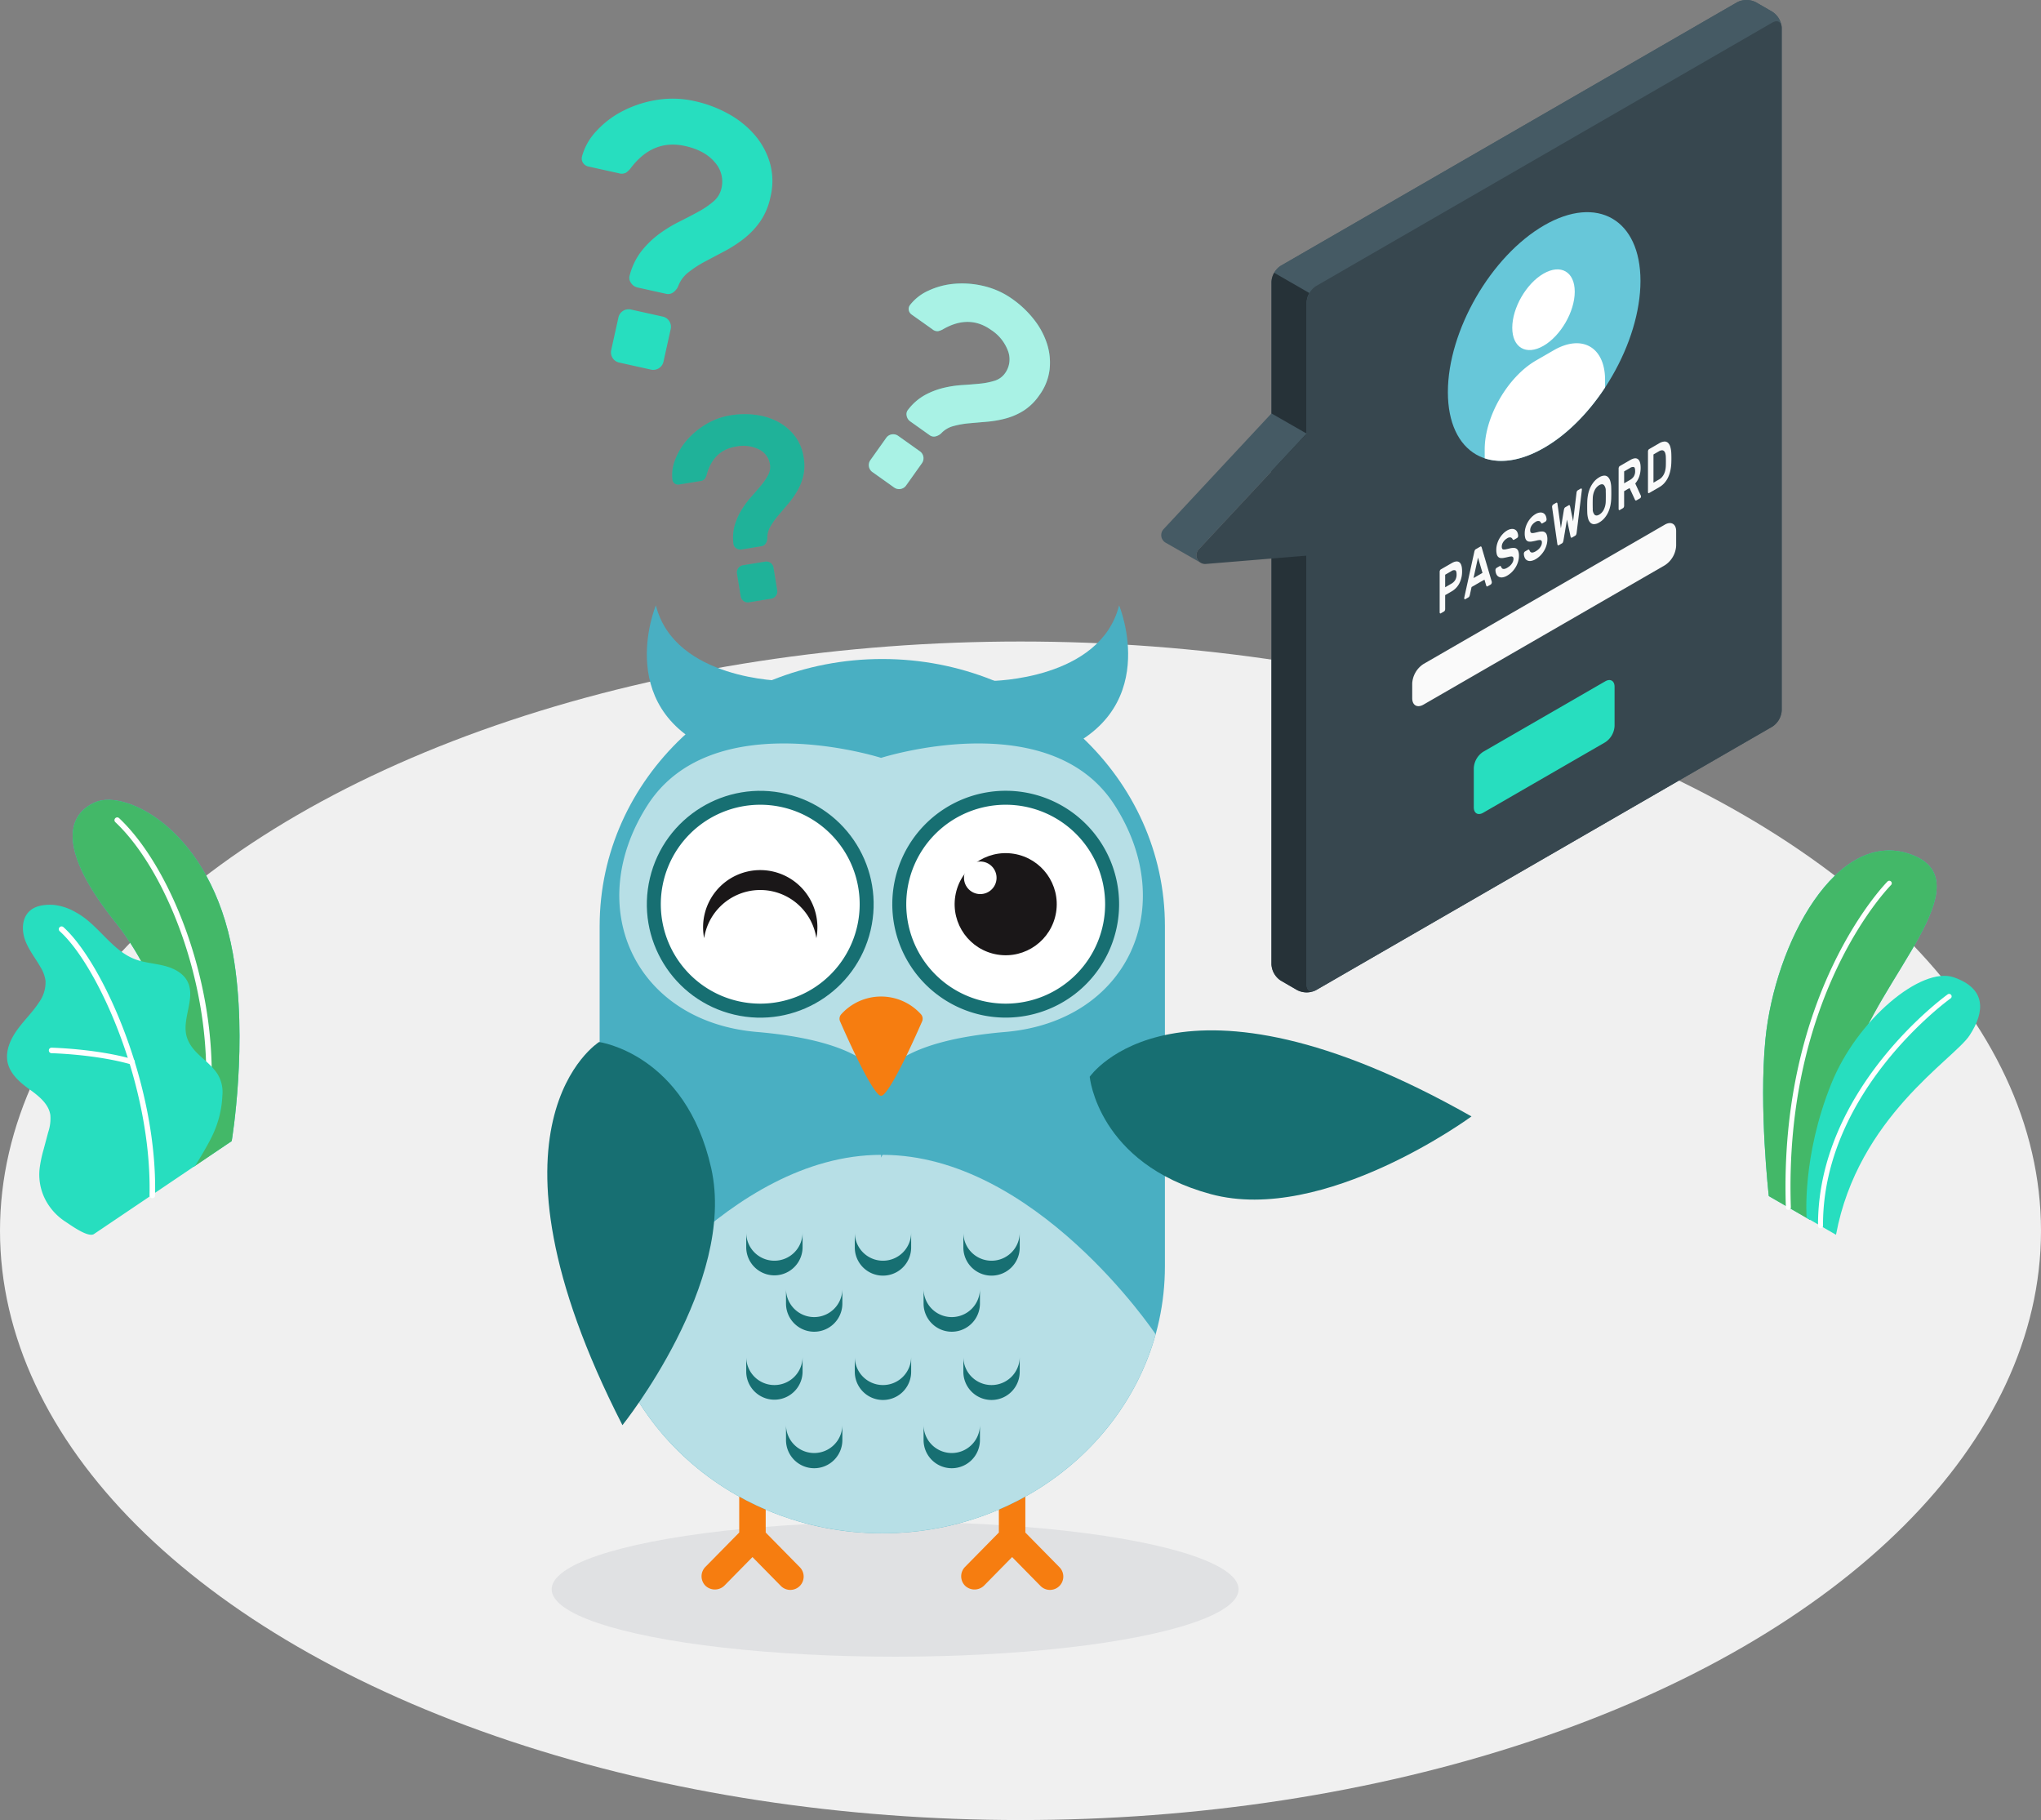 <svg height="613.11" viewBox="0 0 687.635 613.11" width="687.635" xmlns="http://www.w3.org/2000/svg"><rect x="0" y="0" width="687.635" height="613.11" fill="#808080" stroke="none"/><ellipse cx="343.817" cy="414.607" fill="#f0f0f0" rx="343.817" ry="198.503"/><path d="m437.256 378.578-13.9-8.027s-3.4-29.773-1.138-52.833c3.183-32.4 24.109-71.389 49.072-62.233s-11.446 42.154-19.55 69.636-14.484 53.457-14.484 53.457z" fill="#27debf" transform="translate(172.573 32.369)"/><path d="m437.256 378.578-13.9-8.027s-3.4-29.773-1.138-52.833c3.183-32.4 24.109-71.389 49.072-62.233s-11.446 42.154-19.55 69.636-14.484 53.457-14.484 53.457z" fill="#43b868" transform="translate(172.573 32.369)"/><path d="m427.569 371.991h.028a.842.842 0 0 0 .813-.871c-2.442-72 33.4-108.212 33.76-108.568a.842.842 0 0 0 -1.181-1.2c-.369.363-36.728 37.1-34.262 109.826a.842.842 0 0 0 .842.813z" fill="#fff" transform="translate(174.949 35.577)"/><path d="m441.412 370.292-9.892-5.712s-1.683-20.431 8.335-45.251c8.72-21.608 30.358-39.533 41.241-35.767s10.611 11.484 5.306 19.579-37.586 27.39-44.99 67.151z" fill="#27debf" transform="translate(177.157 45.66)"/><path d="m434.955 366.2a.841.841 0 0 0 .838-.845c-.2-45.521 42.547-76.288 42.98-76.595a.841.841 0 1 0 -.973-1.372c-.438.309-43.89 31.586-43.69 77.974a.842.842 0 0 0 .845.838z" fill="#fff" transform="translate(178.397 47.578)"/><path d="m92.481 366.059 12.837-8.663s5.651-33.633.4-63.176c-7.382-41.534-36.025-55.358-46.248-51.017s-12.406 16.729 6.665 40.443c11.253 13.989 25.952 43.742 26.346 82.413z" fill="#27debf" transform="translate(-27.256 27)"/><path d="m92.481 366.059 12.837-8.663s5.651-33.633.4-63.176c-7.382-41.534-36.025-55.358-46.248-51.017s-12.406 16.729 6.665 40.443c11.253 13.989 25.952 43.742 26.346 82.413z" fill="#43b868" transform="translate(-27.256 27)"/><path d="m92.46 347.56a1.3 1.3 0 0 1 -.13-.007.928.928 0 0 1 -.813-1.032c4.636-39.109-11.875-81.539-29.831-98.421a.93.93 0 0 1 1.276-1.354c18.283 17.189 35.107 60.309 30.4 99.994a.931.931 0 0 1 -.902.82z" fill="#fff" transform="translate(-22.826 28.862)"/><path d="m65.823 377.615c-2.037 1.221-7.993-3.2-9.641-4.256a19.672 19.672 0 0 1 -6.687-7.382 18.435 18.435 0 0 1 -1.851-11.037 43.7 43.7 0 0 1 1.286-5.912l1.532-5.746a14.479 14.479 0 0 0 .725-5.779c-.575-3.9-4.1-6.567-7.294-8.867-3.538-2.544-7.236-5.919-7.306-10.624-.055-3.63 1.76-7.037 3.953-9.928s4.815-5.461 6.791-8.507a11.558 11.558 0 0 0 2.226-7.355 12.057 12.057 0 0 0 -1.68-4.536c-1.721-3.031-3.967-5.794-5.175-9.063s-1.125-7.364 1.4-9.768c2.071-1.973 5.2-2.3 8.056-2.17a18.59 18.59 0 0 1 7.579 2.5c7.545 4.015 11.979 12.776 19.963 15.815 3.081 1.173 6.434 1.378 9.638 2.158s6.483 2.345 8.015 5.264c3.021 5.753-2.239 13.019-.074 19.147 1.915 5.422 7.258 7.409 10.331 12.271a11.666 11.666 0 0 1 1.531 7.117 34.265 34.265 0 0 1 -2.779 12.132c-1.607 3.932-6.379 11.484-6.379 11.484s-33.849 22.854-34.16 23.042z" fill="#27debf" transform="translate(-34.222 38.126)"/><path d="m80.051 363.21h-.025a.936.936 0 0 1 -.924-.952c.823-36.947-17.358-77.368-30.236-88.966a.931.931 0 1 1 1.245-1.383c13.137 11.833 31.689 52.924 30.854 90.391a.932.932 0 0 1 -.914.91z" fill="#fff" transform="translate(-28.723 40.43)"/><path d="m74.307 305.348a.9.9 0 0 1 -.276-.036c-11.932-3.438-26.727-3.8-26.875-3.8a.933.933 0 0 1 -.911-.95.9.9 0 0 1 .952-.911c.15 0 15.181.371 27.349 3.876a.93.93 0 0 1 -.239 1.823z" fill="#fff" transform="translate(-29.785 53.28)"/><path d="m303.9 414.737-5.537-3.2a6.991 6.991 0 0 1 -3.158-5.474v-229.878a6.986 6.986 0 0 1 3.16-5.473l153.735-88.76a6.982 6.982 0 0 1 6.319 0l5.538 3.2a6.981 6.981 0 0 1 3.16 5.471v229.877a6.981 6.981 0 0 1 -3.16 5.473l-153.743 88.767a6.979 6.979 0 0 1 -6.314-.003z" fill="#455a64" transform="translate(133.165 -81.194)"/><path d="m466.8 90.108c-.219-1.635-1.547-2.233-3.138-1.313l-153.732 88.774a6.54 6.54 0 0 0 -2.233 2.35l-11.865-6.845a6.466 6.466 0 0 1 2.233-2.364l153.747-88.76a6.987 6.987 0 0 1 6.319 0l5.531 3.2a7.051 7.051 0 0 1 3.138 4.958z" fill="#455a64" transform="translate(133.456 -81.195)"/><path d="m309.679 386.071a7.048 7.048 0 0 1 -5.779-.248l-5.546-3.211a7 7 0 0 1 -3.152-5.473v-229.879a6.465 6.465 0 0 1 .919-3.109l11.865 6.849a6.385 6.385 0 0 0 -.934 3.123v229.877c0 1.808 1.139 2.64 2.627 2.071z" fill="#263238" transform="translate(133.166 -52.272)"/><path d="m303.323 180.782v229.877c0 2.014 1.416 2.831 3.16 1.824l153.742-88.769a6.981 6.981 0 0 0 3.16-5.473v-229.878c0-2.014-1.414-2.831-3.16-1.823l-153.742 88.769a6.985 6.985 0 0 0 -3.16 5.473z" fill="#37474f" transform="translate(136.897 -78.937)"/><path d="m282.842 226.825c-1.985-1.182-11.193-6.421-11.675-6.7a2.946 2.946 0 0 1 -.628-4.51l36.353-38.995 11.85 6.8-36.342 39.012a2.931 2.931 0 0 0 .442 4.393z" fill="#455a64" transform="translate(121.475 -37.356)"/><path d="m315.015 181.286-36.346 39a2.923 2.923 0 0 0 2.379 4.906l33.966-2.8z" fill="#37474f" transform="translate(125.207 -35.214)"/><path d="m368.373 134.6c17.918-10.346 32.444-1.96 32.444 18.73s-14.525 45.848-32.444 56.194-32.442 1.958-32.442-18.731 14.525-45.852 32.442-56.193z" fill="#67c7d9" transform="translate(151.877 -58.697)"/><path d="m361.318 144.812c5.813-3.357 10.527-.636 10.527 6.075s-4.714 14.876-10.527 18.232-10.525.635-10.525-6.078 4.712-14.874 10.525-18.229z" fill="#fff" transform="translate(158.704 -52.63)"/><path d="m384.985 172.77c0-11.029-7.744-15.5-17.292-9.984l-5.97 3.446c-9.549 5.514-17.292 18.924-17.292 29.951v3.008a17.737 17.737 0 0 0 5.573.861c4.356.009 9.261-1.426 14.465-4.432 7.784-4.493 14.925-11.787 20.516-20.293z" fill="#fff" transform="translate(155.781 -44.797)"/><path d="m345.074 262.336 41.105-23.736c1.744-1.007 3.16-.191 3.16 1.824v13.238a6.985 6.985 0 0 1 -3.16 5.473l-41.105 23.733c-1.745 1.007-3.16.191-3.16-1.824v-13.235a6.981 6.981 0 0 1 3.16-5.473z" fill="#27debf" transform="translate(154.625 -9.08)"/><path d="m331.489 249.411 81.338-46.96c2.094-1.208 3.792-.229 3.792 2.189v4.927a8.381 8.381 0 0 1 -3.792 6.567l-81.339 46.96c-2.093 1.208-3.792.229-3.792-2.189v-4.927a8.38 8.38 0 0 1 3.793-6.567z" fill="#fafafa" transform="translate(148.094 -25.728)"/><path d="m338.087 211.356q1.659-.961 2.58-.285t.919 3a8.668 8.668 0 0 1 -.919 4.08 6.6 6.6 0 0 1 -2.58 2.717l-2.2 1.267v4.712a1.086 1.086 0 0 1 -.109.466.677.677 0 0 1 -.261.318l-1.111.642a.2.2 0 0 1 -.263-.018.452.452 0 0 1 -.109-.337v-13.654a1.085 1.085 0 0 1 .109-.466.692.692 0 0 1 .263-.32zm-2.2 8.135 2.126-1.229a3.513 3.513 0 0 0 1.251-1.2 3.576 3.576 0 0 0 .466-1.926q0-1.184-.466-1.369a1.5 1.5 0 0 0 -1.251.269l-2.126 1.227z" fill="#fafafa" transform="translate(151.007 -21.659)"/><path d="m345.106 207.392c.146-.083.257-.088.33-.01a1.019 1.019 0 0 1 .193.428l3.362 11.415a.6.6 0 0 1 .013.139 1.086 1.086 0 0 1 -.109.466.677.677 0 0 1 -.261.318l-.988.571c-.182.105-.311.12-.384.044a.63.63 0 0 1 -.152-.263l-.59-2-4.337 2.5-.59 2.685a2.243 2.243 0 0 1 -.152.436.9.9 0 0 1 -.384.4l-.988.569a.2.2 0 0 1 -.261-.02.446.446 0 0 1 -.109-.336.745.745 0 0 1 .015-.156l3.362-15.3a3.168 3.168 0 0 1 .191-.649.783.783 0 0 1 .33-.369zm.755 8.842-1.509-5.15-1.51 6.891z" fill="#fafafa" transform="translate(153.608 -23.251)"/><path d="m350.8 203.839a3.585 3.585 0 0 1 1.618-.553 1.977 1.977 0 0 1 1.168.277 1.9 1.9 0 0 1 .708.849 3.2 3.2 0 0 1 .267 1.144.907.907 0 0 1 -.1.471.746.746 0 0 1 -.268.312l-.962.555c-.155.09-.27.111-.349.066a.625.625 0 0 1 -.215-.245 1.081 1.081 0 0 0 -.622-.56 1.642 1.642 0 0 0 -1.243.327 3.74 3.74 0 0 0 -.679.508 3.616 3.616 0 0 0 -.562.664 3.206 3.206 0 0 0 -.378.755 2.423 2.423 0 0 0 -.137.8 1.5 1.5 0 0 0 .13.718.555.555 0 0 0 .439.274 2.517 2.517 0 0 0 .816-.06c.339-.069.76-.163 1.262-.286a5.2 5.2 0 0 1 1.421-.174 1.636 1.636 0 0 1 .973.324 1.783 1.783 0 0 1 .563.87 4.692 4.692 0 0 1 .185 1.435 7.072 7.072 0 0 1 -.274 1.923 8.006 8.006 0 0 1 -.782 1.846 8.428 8.428 0 0 1 -1.249 1.64 7.563 7.563 0 0 1 -1.661 1.3 4.419 4.419 0 0 1 -1.468.562 2.209 2.209 0 0 1 -1.242-.107 1.8 1.8 0 0 1 -.873-.8 3.235 3.235 0 0 1 -.369-1.475.914.914 0 0 1 .1-.473.743.743 0 0 1 .267-.312l.962-.553c.156-.092.274-.118.356-.08a.449.449 0 0 1 .207.26 2.237 2.237 0 0 0 .234.416.7.7 0 0 0 .369.271 1.219 1.219 0 0 0 .584.013 2.883 2.883 0 0 0 .871-.368 5.546 5.546 0 0 0 .8-.555 3.937 3.937 0 0 0 .673-.7 3.836 3.836 0 0 0 .466-.819 2.386 2.386 0 0 0 .178-.918.891.891 0 0 0 -.191-.648.765.765 0 0 0 -.584-.169 4.866 4.866 0 0 0 -.968.156c-.384.095-.829.19-1.331.283a4.008 4.008 0 0 1 -1.2.09 1.406 1.406 0 0 1 -.849-.365 1.881 1.881 0 0 1 -.5-.9 5.934 5.934 0 0 1 -.165-1.544 6.93 6.93 0 0 1 .274-1.909 8.128 8.128 0 0 1 .756-1.81 7.992 7.992 0 0 1 1.146-1.56 6.218 6.218 0 0 1 1.428-1.166z" fill="#fafafa" transform="translate(156.922 -25.108)"/><path d="m357.361 200.05a3.608 3.608 0 0 1 1.618-.555 2 2 0 0 1 1.169.277 1.9 1.9 0 0 1 .7.849 3.206 3.206 0 0 1 .268 1.144.9.9 0 0 1 -.1.471.734.734 0 0 1 -.267.312l-.962.556c-.156.089-.271.111-.35.066a.65.65 0 0 1 -.212-.247 1.091 1.091 0 0 0 -.625-.56 1.641 1.641 0 0 0 -1.242.327 3.83 3.83 0 0 0 -1.242 1.172 3.331 3.331 0 0 0 -.378.756 2.45 2.45 0 0 0 -.137.8 1.515 1.515 0 0 0 .13.717.555.555 0 0 0 .439.276 2.564 2.564 0 0 0 .817-.06q.508-.1 1.262-.286a5.209 5.209 0 0 1 1.42-.175 1.629 1.629 0 0 1 .973.324 1.772 1.772 0 0 1 .563.87 4.7 4.7 0 0 1 .185 1.436 7.093 7.093 0 0 1 -.273 1.923 7.99 7.99 0 0 1 -.782 1.845 8.446 8.446 0 0 1 -1.251 1.642 7.582 7.582 0 0 1 -1.659 1.3 4.419 4.419 0 0 1 -1.468.562 2.195 2.195 0 0 1 -1.242-.107 1.786 1.786 0 0 1 -.873-.8 3.234 3.234 0 0 1 -.371-1.475.893.893 0 0 1 .105-.471.718.718 0 0 1 .266-.314l.962-.553c.155-.09.273-.118.356-.079a.438.438 0 0 1 .206.26 2.537 2.537 0 0 0 .234.416.718.718 0 0 0 .371.27 1.221 1.221 0 0 0 .584.013 2.926 2.926 0 0 0 .871-.366 5.471 5.471 0 0 0 .8-.556 3.937 3.937 0 0 0 1.141-1.524 2.374 2.374 0 0 0 .177-.916.89.89 0 0 0 -.191-.649.774.774 0 0 0 -.585-.169 5.014 5.014 0 0 0 -.968.156c-.382.1-.827.19-1.331.285a4.093 4.093 0 0 1 -1.2.09 1.415 1.415 0 0 1 -.849-.365 1.887 1.887 0 0 1 -.5-.906 5.919 5.919 0 0 1 -.163-1.543 6.945 6.945 0 0 1 .273-1.91 8.156 8.156 0 0 1 .756-1.81 8.055 8.055 0 0 1 1.146-1.56 6.287 6.287 0 0 1 1.429-1.159z" fill="#fafafa" transform="translate(159.937 -26.849)"/><path d="m365.009 204.425-1.181 7a3.417 3.417 0 0 1 -.172.616.724.724 0 0 1 -.308.379l-1.114.642c-.137.079-.245.076-.321-.016a.807.807 0 0 1 -.158-.425l-1.755-12.321a1.269 1.269 0 0 1 -.013-.161 1.114 1.114 0 0 1 .109-.467.693.693 0 0 1 .261-.318l1.014-.588a.279.279 0 0 1 .263-.022c.082.036.137.152.163.349l1.153 8.294 1.017-6.229a2.719 2.719 0 0 1 .131-.457.77.77 0 0 1 .349-.433l1.124-.651c.166-.095.283-.083.352.032a1 1 0 0 1 .128.3l1.017 5.057 1.153-9.625a1.3 1.3 0 0 1 .165-.54.778.778 0 0 1 .261-.277l1.014-.587a.2.2 0 0 1 .261.02.448.448 0 0 1 .109.337 1.625 1.625 0 0 1 -.013.175l-1.757 14.349a2.238 2.238 0 0 1 -.156.609.8.8 0 0 1 -.324.388l-1.112.641c-.139.08-.241.073-.309-.02a1.3 1.3 0 0 1 -.172-.419z" fill="#fafafa" transform="translate(162.927 -29.398)"/><path d="m368.118 199.6a13.945 13.945 0 0 1 .295-2.4 10.489 10.489 0 0 1 .749-2.249 8.849 8.849 0 0 1 1.235-1.938 6.58 6.58 0 0 1 1.759-1.47 3.468 3.468 0 0 1 1.741-.562 1.738 1.738 0 0 1 1.236.512 3.216 3.216 0 0 1 .753 1.382 8.323 8.323 0 0 1 .3 2.065c.009.263.016.555.02.876s.007.654.007 1 0 .68-.007 1.007-.012.628-.02.9a13.769 13.769 0 0 1 -.295 2.4 10.435 10.435 0 0 1 -.747 2.249 8.579 8.579 0 0 1 -1.244 1.928 6.681 6.681 0 0 1 -1.75 1.454 3.517 3.517 0 0 1 -1.759.572 1.748 1.748 0 0 1 -1.235-.5 3.064 3.064 0 0 1 -.749-1.385 8.826 8.826 0 0 1 -.295-2.058c-.009-.263-.016-.553-.02-.877s-.006-.654-.006-1 0-.682.006-1.008.018-.625.026-.898zm6.218-3.485a2.72 2.72 0 0 0 -.639-1.988c-.388-.331-.9-.314-1.543.057a3.952 3.952 0 0 0 -1.546 1.728 6.547 6.547 0 0 0 -.638 2.723q-.028.819-.029 1.8c0 .655.01 1.243.029 1.769a2.671 2.671 0 0 0 .638 1.977c.39.324.9.3 1.546-.067a3.968 3.968 0 0 0 1.546-1.714 6.506 6.506 0 0 0 .639-2.714c.019-.546.026-1.147.026-1.8s-.009-1.244-.028-1.771z" fill="#fafafa" transform="translate(166.652 -30.759)"/><path d="m379.264 187.56q1.714-.989 2.606-.279t.893 2.887a8.952 8.952 0 0 1 -.46 2.9 7.257 7.257 0 0 1 -1.353 2.4l1.894 4.126a.556.556 0 0 1 .041.21.89.89 0 0 1 -.089.379.563.563 0 0 1 -.213.258l-1.166.673c-.182.107-.318.117-.406.035a.811.811 0 0 1 -.185-.263l-1.8-3.888-1.826 1.055v4.924a1.089 1.089 0 0 1 -.109.463.708.708 0 0 1 -.261.323l-1.112.641a.2.2 0 0 1 -.26-.019.442.442 0 0 1 -.111-.337v-13.65a1.063 1.063 0 0 1 .111-.466.705.705 0 0 1 .26-.323zm-2.059 7.846 1.989-1.149a3.714 3.714 0 0 0 1.251-1.144 3.311 3.311 0 0 0 .466-1.875q0-1.182-.466-1.316a1.73 1.73 0 0 0 -1.251.321l-1.989 1.149z" fill="#fafafa" transform="translate(169.986 -32.595)"/><path d="m385.884 183.72a3.888 3.888 0 0 1 1.763-.606 1.686 1.686 0 0 1 1.249.452 3.031 3.031 0 0 1 .769 1.394 9.617 9.617 0 0 1 .323 2.224q.055 1.53 0 3.126a15.216 15.216 0 0 1 -.323 2.595 10.592 10.592 0 0 1 -.762 2.28 8.013 8.013 0 0 1 -1.229 1.881 6.748 6.748 0 0 1 -1.722 1.407l-3.459 2a.2.2 0 0 1 -.261-.019.448.448 0 0 1 -.109-.337v-13.655a1.08 1.08 0 0 1 .109-.464.7.7 0 0 1 .261-.321zm2.25 4.533a5.021 5.021 0 0 0 -.171-1.157 1.7 1.7 0 0 0 -.426-.768.977.977 0 0 0 -.706-.27 2.154 2.154 0 0 0 -1.016.344l-1.839 1.061v9.509l1.907-1.1a3.706 3.706 0 0 0 .975-.807 4.7 4.7 0 0 0 .686-1.062 5.816 5.816 0 0 0 .419-1.255 8.267 8.267 0 0 0 .171-1.366c.035-1.066.035-2.106 0-3.129z" fill="#fafafa" transform="translate(173.097 -34.374)"/><path d="m268.6 38.867a41.853 41.853 0 0 1 11.148 4.184 32.114 32.114 0 0 1 8.867 7.045 25.4 25.4 0 0 1 5.227 9.474 22.423 22.423 0 0 1 .232 11.464 22.828 22.828 0 0 1 -3.508 8.4 27.389 27.389 0 0 1 -5.5 5.777 44.455 44.455 0 0 1 -6.546 4.225q-3.438 1.814-6.5 3.44a36.952 36.952 0 0 0 -5.547 3.591 10.536 10.536 0 0 0 -3.473 4.639 5.029 5.029 0 0 1 -1.66 2.138 2.936 2.936 0 0 1 -2.486.505l-9.564-2.118a3.533 3.533 0 0 1 -2.229-1.55 2.858 2.858 0 0 1 -.415-2.6 22.461 22.461 0 0 1 3.984-8.159 31.4 31.4 0 0 1 5.879-5.694 45.463 45.463 0 0 1 6.722-4.119q3.482-1.736 6.49-3.381a29.215 29.215 0 0 0 5.123-3.483 8.112 8.112 0 0 0 2.709-4.482 9.727 9.727 0 0 0 -2.283-8.755q-3.343-3.972-10.013-5.45-10.692-2.369-18.091 7.212a7.287 7.287 0 0 1 -1.778 1.782 3.289 3.289 0 0 1 -2.486.178l-10.187-2.256a2.846 2.846 0 0 1 -1.782-1.189 2.672 2.672 0 0 1 -.374-2.193 19.925 19.925 0 0 1 4.7-8.4 31.406 31.406 0 0 1 8.755-6.772 38.135 38.135 0 0 1 11.545-3.844 33.554 33.554 0 0 1 13.041.391zm-10.789 72.573a3.52 3.52 0 0 1 2.642 4.146l-2.453 11.071a3.522 3.522 0 0 1 -4.146 2.646l-10.819-2.4a3.525 3.525 0 0 1 -2.648-4.151l2.452-11.071a3.516 3.516 0 0 1 4.151-2.644z" fill="#27debf" transform="translate(-34.476 -4.78)"/><path d="m263.7 85.521a28.774 28.774 0 0 1 8.218-.171 22.172 22.172 0 0 1 7.489 2.242 17.556 17.556 0 0 1 5.773 4.737 15.468 15.468 0 0 1 3.086 7.291 15.768 15.768 0 0 1 -.1 6.282 18.9 18.9 0 0 1 -2.048 5.114 30.615 30.615 0 0 1 -3.118 4.384q-1.736 2.044-3.287 3.871a25.492 25.492 0 0 0 -2.637 3.722 7.252 7.252 0 0 0 -1.035 3.862 3.476 3.476 0 0 1 -.517 1.8 2.044 2.044 0 0 1 -1.466.961l-6.673 1.09a2.451 2.451 0 0 1 -1.827-.422 1.972 1.972 0 0 1 -.929-1.561 15.422 15.422 0 0 1 .467-6.248 21.59 21.59 0 0 1 2.31-5.154 31.161 31.161 0 0 1 3.255-4.363q1.79-2 3.3-3.83a20.323 20.323 0 0 0 2.393-3.542 5.631 5.631 0 0 0 .591-3.571 6.72 6.72 0 0 0 -3.708-5.026 12.114 12.114 0 0 0 -7.814-.932q-7.461 1.218-9.754 9.255a4.931 4.931 0 0 1 -.686 1.6 2.249 2.249 0 0 1 -1.543.749l-7.108 1.164a1.972 1.972 0 0 1 -1.45-.3 1.854 1.854 0 0 1 -.8-1.313 13.733 13.733 0 0 1 .864-6.585 21.628 21.628 0 0 1 3.88-6.582 26.289 26.289 0 0 1 6.415-5.418 23.129 23.129 0 0 1 8.459-3.106zm11.658 49.286a2.424 2.424 0 0 1 2.757 1.981l1.263 7.728a2.431 2.431 0 0 1 -1.983 2.757l-7.55 1.234a2.428 2.428 0 0 1 -2.757-1.981l-1.263-7.728a2.435 2.435 0 0 1 1.983-2.759z" fill="#27debf" transform="translate(-17.528 54.384)"/><path d="m263.7 85.521a28.774 28.774 0 0 1 8.218-.171 22.172 22.172 0 0 1 7.489 2.242 17.556 17.556 0 0 1 5.773 4.737 15.468 15.468 0 0 1 3.086 7.291 15.768 15.768 0 0 1 -.1 6.282 18.9 18.9 0 0 1 -2.048 5.114 30.615 30.615 0 0 1 -3.118 4.384q-1.736 2.044-3.287 3.871a25.492 25.492 0 0 0 -2.637 3.722 7.252 7.252 0 0 0 -1.035 3.862 3.476 3.476 0 0 1 -.517 1.8 2.044 2.044 0 0 1 -1.466.961l-6.673 1.09a2.451 2.451 0 0 1 -1.827-.422 1.972 1.972 0 0 1 -.929-1.561 15.422 15.422 0 0 1 .467-6.248 21.59 21.59 0 0 1 2.31-5.154 31.161 31.161 0 0 1 3.255-4.363q1.79-2 3.3-3.83a20.323 20.323 0 0 0 2.393-3.542 5.631 5.631 0 0 0 .591-3.571 6.72 6.72 0 0 0 -3.708-5.026 12.114 12.114 0 0 0 -7.814-.932q-7.461 1.218-9.754 9.255a4.931 4.931 0 0 1 -.686 1.6 2.249 2.249 0 0 1 -1.543.749l-7.108 1.164a1.972 1.972 0 0 1 -1.45-.3 1.854 1.854 0 0 1 -.8-1.313 13.733 13.733 0 0 1 .864-6.585 21.628 21.628 0 0 1 3.88-6.582 26.289 26.289 0 0 1 6.415-5.418 23.129 23.129 0 0 1 8.459-3.106zm11.658 49.286a2.424 2.424 0 0 1 2.757 1.981l1.263 7.728a2.431 2.431 0 0 1 -1.983 2.757l-7.55 1.234a2.428 2.428 0 0 1 -2.757-1.981l-1.263-7.728a2.435 2.435 0 0 1 1.983-2.759z" opacity=".2" transform="translate(-17.528 54.384)"/><path d="m290.592 122.182a2.876 2.876 0 0 1 .672 3.968l-5.373 7.559a2.884 2.884 0 0 1 -3.97.672l-7.385-5.251a2.878 2.878 0 0 1 -.67-3.968l5.373-7.561a2.884 2.884 0 0 1 3.968-.67zm31.249-51.233a34.023 34.023 0 0 1 7.065 6.7 26.172 26.172 0 0 1 4.435 8.13 20.778 20.778 0 0 1 .92 8.8 18.317 18.317 0 0 1 -3.478 8.716 18.633 18.633 0 0 1 -5.315 5.2 22.249 22.249 0 0 1 -5.985 2.6 36.641 36.641 0 0 1 -6.278 1.1q-3.17.267-6 .519a29.86 29.86 0 0 0 -5.319.938 8.615 8.615 0 0 0 -4.094 2.393 4.1 4.1 0 0 1 -1.933 1.08 2.4 2.4 0 0 1 -2.032-.411l-6.53-4.642a2.9 2.9 0 0 1 -1.187-1.877 2.342 2.342 0 0 1 .514-2.091 18.38 18.38 0 0 1 5.6-4.877 25.874 25.874 0 0 1 6.242-2.416 36.953 36.953 0 0 1 6.375-.963q3.177-.2 5.966-.48a23.9 23.9 0 0 0 4.972-.99 6.664 6.664 0 0 0 3.467-2.513 7.957 7.957 0 0 0 1.067-7.324 14.353 14.353 0 0 0 -5.8-7.293q-7.305-5.191-15.93-.332a5.949 5.949 0 0 1 -1.908.776 2.688 2.688 0 0 1 -1.924-.656l-6.959-4.936a2.32 2.32 0 0 1 -.965-1.462 2.186 2.186 0 0 1 .42-1.771 16.25 16.25 0 0 1 6.212-4.83 25.673 25.673 0 0 1 8.755-2.312 31.142 31.142 0 0 1 9.919.78 27.47 27.47 0 0 1 9.708 4.444z" fill="#27debf" transform="translate(19.359 29.868)"/><path d="m290.592 122.182a2.876 2.876 0 0 1 .672 3.968l-5.373 7.559a2.884 2.884 0 0 1 -3.97.672l-7.385-5.251a2.878 2.878 0 0 1 -.67-3.968l5.373-7.561a2.884 2.884 0 0 1 3.968-.67zm31.249-51.233a34.023 34.023 0 0 1 7.065 6.7 26.172 26.172 0 0 1 4.435 8.13 20.778 20.778 0 0 1 .92 8.8 18.317 18.317 0 0 1 -3.478 8.716 18.633 18.633 0 0 1 -5.315 5.2 22.249 22.249 0 0 1 -5.985 2.6 36.641 36.641 0 0 1 -6.278 1.1q-3.17.267-6 .519a29.86 29.86 0 0 0 -5.319.938 8.615 8.615 0 0 0 -4.094 2.393 4.1 4.1 0 0 1 -1.933 1.08 2.4 2.4 0 0 1 -2.032-.411l-6.53-4.642a2.9 2.9 0 0 1 -1.187-1.877 2.342 2.342 0 0 1 .514-2.091 18.38 18.38 0 0 1 5.6-4.877 25.874 25.874 0 0 1 6.242-2.416 36.953 36.953 0 0 1 6.375-.963q3.177-.2 5.966-.48a23.9 23.9 0 0 0 4.972-.99 6.664 6.664 0 0 0 3.467-2.513 7.957 7.957 0 0 0 1.067-7.324 14.353 14.353 0 0 0 -5.8-7.293q-7.305-5.191-15.93-.332a5.949 5.949 0 0 1 -1.908.776 2.688 2.688 0 0 1 -1.924-.656l-6.959-4.936a2.32 2.32 0 0 1 -.965-1.462 2.186 2.186 0 0 1 .42-1.771 16.25 16.25 0 0 1 6.212-4.83 25.673 25.673 0 0 1 8.755-2.312 31.142 31.142 0 0 1 9.919.78 27.47 27.47 0 0 1 9.708 4.444z" fill="#fff" opacity=".6" transform="translate(19.359 29.868)"/><ellipse cx="301.576" cy="535.374" fill="#e0e1e3" rx="115.719" ry="22.71"/><path d="m1199.53 256.647s36.64-.3 42.977-25.454c0 0 15.433 36.829-23.207 50.345-33.456 11.7-29.265 1.3-29.265 1.3z" fill="#49afc2" transform="translate(-865.469 -27.27)"/><path d="m1155.191 256.647s-36.64-.3-42.978-25.454c0 0-15.432 36.829 23.207 50.345 33.456 11.7 29.264 1.3 29.264 1.3z" fill="#49afc2" transform="translate(-891.244 -27.27)"/><path d="m1156.165 486.538-11.409-11.594v-29.021h-8.922v29.016l-11.411 11.6a4.5 4.5 0 0 0 .058 6.348 4.607 4.607 0 0 0 6.348-.05l9.467-9.629 9.467 9.629a4.492 4.492 0 1 0 6.4-6.3z" fill="#f67d10" transform="translate(-886.782 41.316)"/><path d="m1222.464 486.538-11.409-11.594v-29.021h-8.922v29.016l-11.41 11.6a4.5 4.5 0 0 0 .057 6.348 4.607 4.607 0 0 0 6.348-.05l9.467-9.629 9.467 9.629a4.492 4.492 0 1 0 6.4-6.3z" fill="#f67d10" transform="translate(-865.605 41.316)"/><path d="m1287.564 449.468c0 49.672-42.633 89.94-95.222 89.94-52.588 0-95.22-40.268-95.22-89.94v-114.636c0-49.672 42.633-89.94 95.22-89.94 52.589 0 95.222 40.268 95.222 89.94z" fill="#49afc2" transform="translate(-895.092 -22.894)"/><path d="m1283.663 432.1-.187-.5s-40.3-60.112-91.794-60.112l-.474.921v-.921c-51.5 0-91.794 60.112-91.794 60.112 10.6 38.747 47.86 67.368 92.195 67.368 44.145.004 81.268-28.368 92.054-66.868z" fill="#b7dfe6" transform="translate(-894.36 17.542)"/><path d="m1269.021 287.228c-20.977-32.728-73.99-17.362-78.681-15.927-4.691-1.435-57.7-16.8-78.682 15.927-21.959 34.256-4.392 72.9 36.89 76.417 31.182 2.656 39.308 11.318 41.42 15.4v2.167a5.051 5.051 0 0 1 .371-1.362 4.986 4.986 0 0 1 .37 1.362v-2.167c2.112-4.084 10.239-12.745 41.42-15.4 41.285-3.514 58.85-42.161 36.892-76.417z" fill="#b7dfe6" transform="translate(-893.491 -16.008)"/><circle cx="38.209" cy="38.209" fill="#176f72" r="38.209" transform="matrix(.23 -.973 .973 .23 210.169 333.001)"/><path d="m1179.737 315.6a33.5 33.5 0 1 1 -33.5-33.5 33.5 33.5 0 0 1 33.5 33.5z" fill="#fff" transform="translate(-890.104 -11.009)"/><path d="m1248.262 316.743a38.206 38.206 0 1 1 -38.2-38.209 38.205 38.205 0 0 1 38.2 38.209z" fill="#176f72" transform="translate(-871.224 -12.149)"/><path d="m1242.413 315.6a33.5 33.5 0 1 1 -33.494-33.5 33.5 33.5 0 0 1 33.494 33.5z" fill="#fff" transform="translate(-870.083 -11.009)"/><path d="m1123.886 321.709a19.126 19.126 0 0 1 37.81 0 19.259 19.259 0 1 0 -37.81 0z" fill="#1a1718" transform="translate(-886.656 -5.67)"/><circle cx="17.201" cy="17.201" fill="#1a1718" r="17.201" transform="matrix(.16 -.987 .987 .16 319.099 318.819)"/><circle cx="330.266" cy="295.702" fill="#fff" r="5.487"/><g fill="#176f72"><path d="m1144.041 400.815a9.494 9.494 0 0 1 -9.493-9.494v5.027a9.494 9.494 0 0 0 18.987 0v-5.027a9.495 9.495 0 0 1 -9.494 9.494z" transform="translate(-883.138 23.876)"/><path d="m1171.766 400.815a9.495 9.495 0 0 1 -9.495-9.494v5.027a9.494 9.494 0 0 0 18.988 0v-5.027a9.494 9.494 0 0 1 -9.493 9.494z" transform="translate(-874.283 23.876)"/><path d="m1199.49 400.815a9.495 9.495 0 0 1 -9.495-9.494v5.027a9.494 9.494 0 0 0 18.988 0v-5.027a9.494 9.494 0 0 1 -9.493 9.494z" transform="translate(-865.428 23.876)"/><path d="m1154.2 415.206a9.494 9.494 0 0 1 -9.493-9.494v5.027a9.494 9.494 0 0 0 18.987 0v-5.027a9.495 9.495 0 0 1 -9.494 9.494z" transform="translate(-879.893 28.473)"/><path d="m1189.33 415.206a9.494 9.494 0 0 1 -9.493-9.494v5.027a9.494 9.494 0 0 0 18.987 0v-5.027a9.495 9.495 0 0 1 -9.494 9.494z" transform="translate(-868.672 28.473)"/><path d="m1154.2 449.914a9.494 9.494 0 0 1 -9.493-9.494v5.026a9.494 9.494 0 1 0 18.987 0v-5.026a9.495 9.495 0 0 1 -9.494 9.494z" transform="translate(-879.893 39.558)"/><path d="m1189.33 449.914a9.494 9.494 0 0 1 -9.493-9.494v5.026a9.494 9.494 0 1 0 18.987 0v-5.026a9.495 9.495 0 0 1 -9.494 9.494z" transform="translate(-868.672 39.558)"/><path d="m1144.041 432.56a9.494 9.494 0 0 1 -9.493-9.494v5.027a9.494 9.494 0 0 0 18.987 0v-5.027a9.495 9.495 0 0 1 -9.494 9.494z" transform="translate(-883.138 34.016)"/><path d="m1171.766 432.56a9.495 9.495 0 0 1 -9.495-9.494v5.027a9.494 9.494 0 0 0 18.988 0v-5.027a9.494 9.494 0 0 1 -9.493 9.494z" transform="translate(-874.283 34.016)"/><path d="m1199.49 432.56a9.495 9.495 0 0 1 -9.495-9.494v5.027a9.494 9.494 0 0 0 18.988 0v-5.027a9.494 9.494 0 0 1 -9.493 9.494z" transform="translate(-865.428 34.016)"/><path d="m1101.2 342.678s-44.073 27.547 7.87 129.072c0 0 38.564-48.008 29.907-86.573s-37.777-42.499-37.777-42.499z" transform="translate(-899.364 8.339)"/><path d="m1222.259 355.334s29.4-42.859 128.619 13.359c0 0-49.607 36.486-87.768 26.194s-40.851-39.553-40.851-39.553z" transform="translate(-855.123 7.389)"/></g><path d="m1185.843 337.076a18.089 18.089 0 0 0 -26.928 0 2.252 2.252 0 0 0 -.356 2.367c11.943 27.153 13.82 25.009 13.82 25.009s1.876 2.144 13.819-25.009a2.254 2.254 0 0 0 -.355-2.367z" fill="#f67d10" transform="translate(-875.529 4.63)"/></svg>